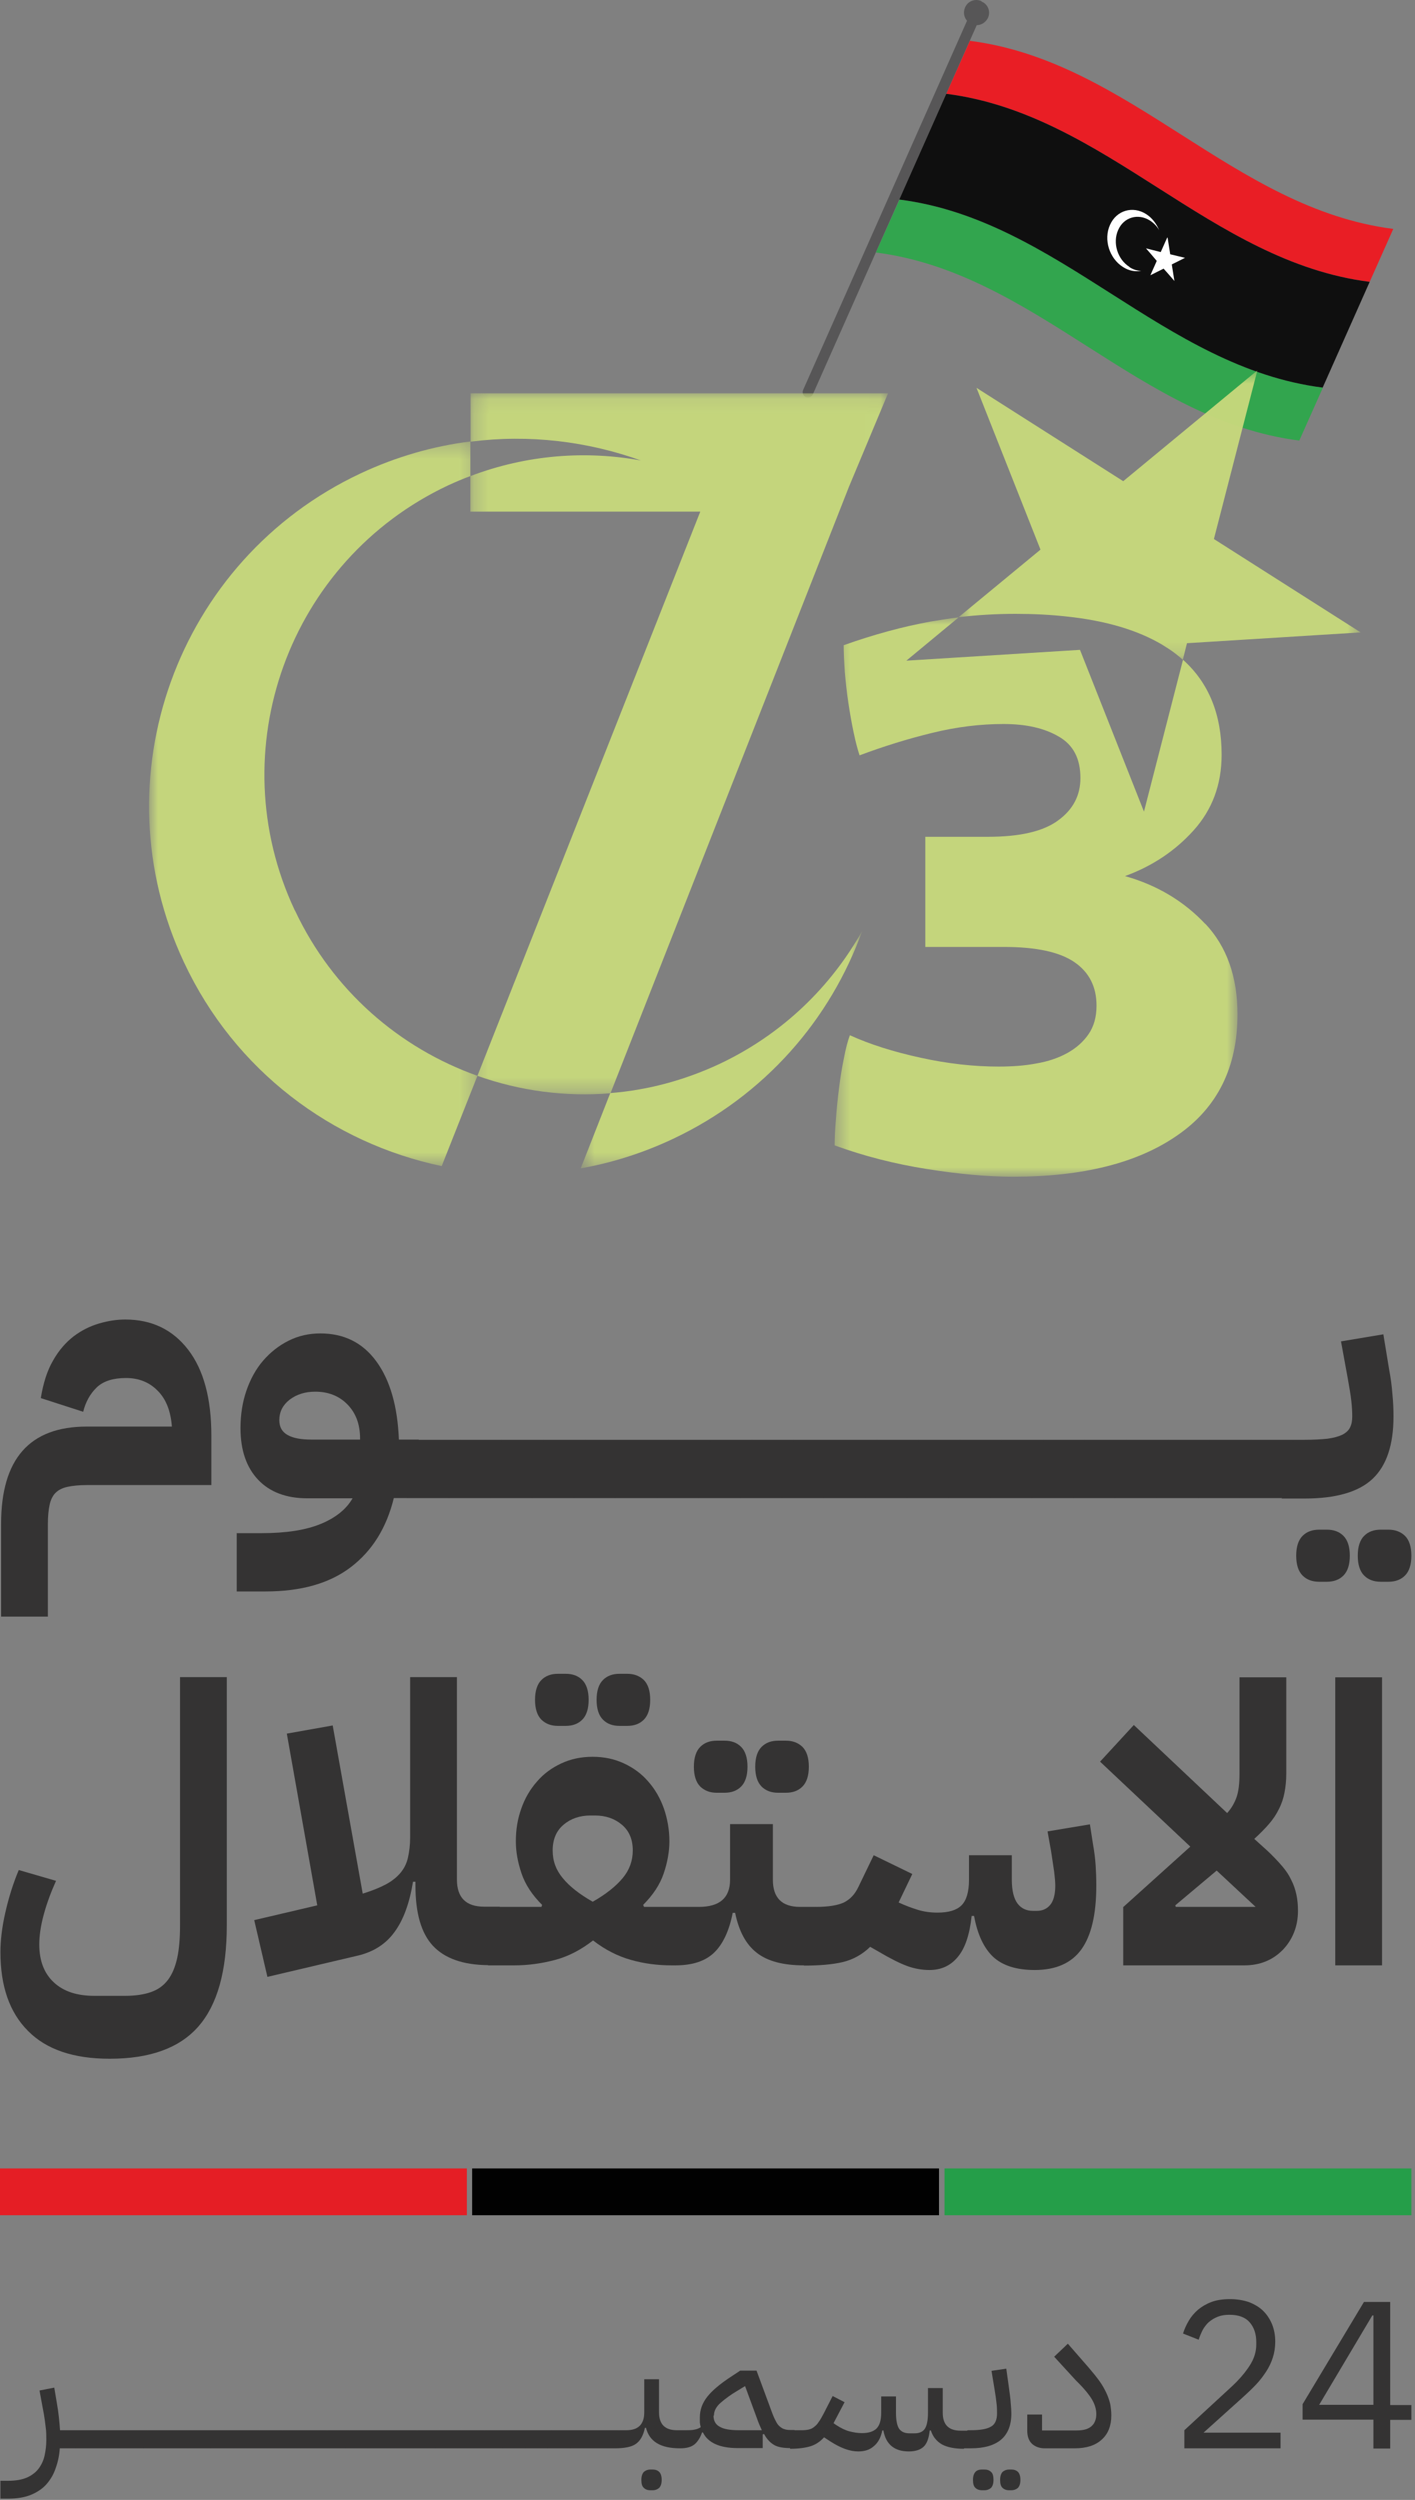 <svg width="94" height="166" viewBox="0 0 94 166" fill="none" xmlns="http://www.w3.org/2000/svg">
<rect x="0" y="0" width="94" height="166" fill="#808080" stroke="none"/>
<path fill-rule="evenodd" clip-rule="evenodd" d="M65.193 0.074C64.783 -0.117 64.284 0.074 64.109 0.499C63.977 0.807 64.035 1.144 64.24 1.378L53.35 25.899C53.277 26.075 53.35 26.28 53.526 26.368C53.702 26.441 53.907 26.368 53.995 26.192L64.885 1.672C65.193 1.672 65.486 1.481 65.633 1.188C65.823 0.763 65.633 0.279 65.208 0.103" fill="#575657"/>
<path d="M90.989 18.717C80.363 17.369 73.489 7.578 62.863 6.23L64.431 2.712C75.057 4.061 81.931 13.851 92.557 15.2L90.989 18.717Z" fill="#E91E25"/>
<path d="M86.313 29.255C75.687 27.907 68.813 18.116 58.187 16.767L59.755 13.25C70.381 14.598 77.255 24.389 87.882 25.737L86.313 29.255Z" fill="#32A54E"/>
<path d="M87.867 25.737C77.241 24.389 70.367 14.598 59.741 13.25L62.862 6.229C73.489 7.577 80.363 17.368 90.989 18.716L87.867 25.737Z" fill="#0F0F0F"/>
<path d="M75.028 17.736C75.277 17.897 75.555 17.985 75.819 17.985C75.424 18.058 74.984 17.985 74.588 17.721C73.694 17.15 73.298 15.904 73.738 14.937C74.163 13.969 75.248 13.647 76.142 14.218C76.537 14.467 76.831 14.863 77.006 15.288C76.86 15.024 76.64 14.805 76.391 14.643C75.599 14.145 74.647 14.424 74.28 15.274C73.899 16.124 74.236 17.223 75.028 17.721" fill="white"/>
<path d="M77.563 15.771L77.739 16.885C78.062 16.959 78.399 17.047 78.721 17.12L77.842 17.559L78.018 18.659C77.783 18.38 77.534 18.102 77.299 17.838L76.42 18.278L76.845 17.325C76.611 17.047 76.376 16.768 76.127 16.489C76.449 16.578 76.787 16.651 77.109 16.739L77.534 15.786L77.563 15.771Z" fill="white"/>
<path d="M31.014 143.988H0V147.095H31.014V143.988Z" fill="#E51E25"/>
<path d="M62.379 143.988H31.365V147.095H62.379V143.988Z" fill="#010101"/>
<path d="M93.759 143.988H62.746V147.095H93.759V143.988Z" fill="#259E49"/>
<path d="M0.029 164.728H0.542C1.055 164.728 1.466 164.654 1.803 164.508C2.125 164.361 2.389 164.156 2.565 163.921C2.741 163.687 2.888 163.394 2.961 163.057C3.034 162.72 3.078 162.382 3.078 162.016C3.078 161.752 3.078 161.459 3.034 161.166C3.005 160.873 2.961 160.594 2.917 160.316L2.624 158.733L3.606 158.542L3.782 159.598C3.84 159.92 3.884 160.228 3.913 160.521C3.943 160.814 3.972 161.093 3.987 161.371H5.306V162.295L5.027 162.573H3.972C3.943 163.027 3.855 163.452 3.708 163.863C3.576 164.273 3.371 164.625 3.107 164.933C2.844 165.241 2.492 165.475 2.081 165.651C1.656 165.827 1.143 165.915 0.542 165.915H0.029V164.713V164.728Z" fill="#343333"/>
<path d="M5.027 161.65L5.306 161.371H6.801V162.295L6.522 162.573H5.027V161.65Z" fill="#343333"/>
<path d="M6.522 161.65L6.801 161.371H8.296V162.295L8.017 162.573H6.522V161.65Z" fill="#343333"/>
<path d="M8.017 161.65L8.296 161.371H9.791V162.295L9.512 162.573H8.017V161.65Z" fill="#343333"/>
<path d="M9.512 161.65L9.791 161.371H11.286V162.295L11.007 162.573H9.512V161.65Z" fill="#343333"/>
<path d="M11.007 161.65L11.286 161.371H12.766V162.295L12.488 162.573H11.007V161.65Z" fill="#343333"/>
<path d="M12.488 161.65L12.766 161.371H14.261V162.295L13.982 162.573H12.488V161.65Z" fill="#343333"/>
<path d="M13.983 161.65L14.261 161.371H15.756V162.295L15.477 162.573H13.983V161.65Z" fill="#343333"/>
<path d="M15.478 161.65L15.756 161.371H17.251V162.295L16.973 162.573H15.478V161.65Z" fill="#343333"/>
<path d="M16.973 161.65L17.251 161.371H18.746V162.295L18.468 162.573H16.973V161.65Z" fill="#343333"/>
<path d="M18.468 161.65L18.746 161.371H20.227V162.295L19.948 162.573H18.468V161.65Z" fill="#343333"/>
<path d="M19.948 161.65L20.226 161.371H21.721V162.295L21.443 162.573H19.948V161.65Z" fill="#343333"/>
<path d="M21.443 161.65L21.721 161.371H23.216V162.295L22.938 162.573H21.443V161.65Z" fill="#343333"/>
<path d="M22.938 161.65L23.216 161.371H24.711V162.295L24.433 162.573H22.938V161.65Z" fill="#343333"/>
<path d="M24.433 161.65L24.711 161.371H26.206V162.295L25.928 162.573H24.433V161.65Z" fill="#343333"/>
<path d="M25.928 161.65L26.206 161.371H27.701V162.295L27.423 162.573H25.928V161.65Z" fill="#343333"/>
<path d="M27.422 161.65L27.701 161.371H29.181V162.295L28.903 162.573H27.422V161.65Z" fill="#343333"/>
<path d="M28.903 161.65L29.181 161.371H30.677V162.295L30.398 162.573H28.903V161.65Z" fill="#343333"/>
<path d="M30.398 161.65L30.677 161.371H32.172V162.295L31.893 162.573H30.398V161.65Z" fill="#343333"/>
<path d="M31.893 161.65L32.172 161.371H33.666V162.295L33.388 162.573H31.893V161.65Z" fill="#343333"/>
<path d="M33.388 161.65L33.667 161.371H35.162V162.295L34.883 162.573H33.388V161.65Z" fill="#343333"/>
<path d="M34.883 161.65L35.162 161.371H36.657V162.295L36.364 162.573H34.883V161.65Z" fill="#343333"/>
<path d="M36.363 161.65L36.642 161.371H38.137V162.295L37.858 162.573H36.363V161.65Z" fill="#343333"/>
<path d="M37.858 161.65L38.137 161.371H39.632V162.295L39.353 162.573H37.858V161.65Z" fill="#343333"/>
<path d="M39.353 161.65L39.632 161.371H41.127V162.295L40.848 162.573H39.353V161.65Z" fill="#343333"/>
<path d="M40.849 161.649L41.127 161.371H41.611C42.402 161.371 42.798 160.975 42.798 160.184V157.985H43.78V160.184C43.78 160.975 44.176 161.371 44.967 161.371H45.451V162.294L45.172 162.573C43.882 162.573 43.135 162.118 42.915 161.21H42.842C42.739 161.723 42.534 162.074 42.241 162.28C41.948 162.485 41.479 162.573 40.849 162.573V161.649ZM43.208 165.358C43.018 165.358 42.871 165.299 42.769 165.196C42.651 165.094 42.607 164.918 42.607 164.669C42.607 164.42 42.666 164.258 42.769 164.141C42.886 164.038 43.032 163.98 43.208 163.98H43.355C43.545 163.98 43.692 164.038 43.794 164.141C43.897 164.244 43.956 164.42 43.956 164.669C43.956 164.918 43.897 165.079 43.794 165.196C43.677 165.299 43.531 165.358 43.355 165.358H43.208Z" fill="#343333"/>
<path d="M45.172 161.65L45.45 161.371C45.758 161.371 45.993 161.371 46.154 161.327C46.315 161.298 46.447 161.239 46.55 161.166C46.52 161.063 46.506 160.961 46.491 160.858C46.491 160.755 46.491 160.638 46.491 160.521C46.491 160.023 46.652 159.568 46.989 159.143C47.312 158.733 47.825 158.308 48.484 157.868L49.173 157.414H50.258L51.255 160.111C51.343 160.36 51.431 160.565 51.518 160.726C51.592 160.887 51.68 161.019 51.782 161.107C51.885 161.195 51.987 161.268 52.105 161.298C52.222 161.342 52.354 161.356 52.515 161.356H52.779V162.28L52.5 162.558C52.061 162.558 51.709 162.5 51.46 162.368C51.211 162.236 50.961 162.001 50.756 161.62L50.668 161.65V162.558H49.012C47.81 162.558 47.033 162.206 46.696 161.518H46.638C46.52 161.869 46.345 162.133 46.139 162.309C45.919 162.485 45.612 162.573 45.187 162.573V161.65H45.172ZM47.4 160.404C47.4 160.741 47.532 160.99 47.81 161.137C48.074 161.298 48.499 161.371 49.085 161.371H50.61C50.507 161.151 50.39 160.887 50.273 160.55L49.496 158.44L48.968 158.762C48.543 159.011 48.191 159.275 47.883 159.539C47.576 159.803 47.429 160.096 47.429 160.389" fill="#343333"/>
<path d="M52.486 161.65L52.764 161.372H53.248C53.424 161.372 53.585 161.357 53.717 161.328C53.849 161.298 53.981 161.24 54.083 161.152C54.2 161.064 54.303 160.961 54.391 160.815C54.494 160.683 54.596 160.492 54.714 160.272L55.314 159.1L56.106 159.51L55.373 160.903L55.564 161.035C55.857 161.225 56.15 161.372 56.428 161.445C56.707 161.518 56.985 161.562 57.264 161.562C57.703 161.562 58.026 161.46 58.231 161.254C58.436 161.049 58.539 160.697 58.539 160.214V159.129H59.521V160.214C59.521 160.712 59.594 161.064 59.726 161.269C59.873 161.474 60.093 161.577 60.43 161.577H60.752C61.075 161.577 61.309 161.474 61.441 161.269C61.573 161.064 61.646 160.712 61.646 160.214V158.572H62.628V160.214C62.628 161.005 63.024 161.401 63.815 161.401H64.299V162.324L64.02 162.603C63.405 162.603 62.921 162.5 62.569 162.31C62.218 162.104 61.969 161.797 61.837 161.386H61.763C61.705 161.914 61.573 162.266 61.353 162.471C61.133 162.676 60.796 162.779 60.371 162.779C59.418 162.779 58.847 162.31 58.685 161.386H58.612C58.524 161.826 58.348 162.178 58.07 162.412C57.806 162.661 57.454 162.779 57.015 162.779C56.458 162.779 55.857 162.559 55.168 162.119L54.743 161.841C54.479 162.134 54.171 162.339 53.819 162.442C53.482 162.544 53.028 162.603 52.486 162.603V161.679V161.65Z" fill="#343333"/>
<path d="M64.006 161.649L64.284 161.371H64.49C65.105 161.371 65.545 161.298 65.823 161.136C66.102 160.99 66.234 160.682 66.234 160.257C66.234 160.096 66.234 159.876 66.204 159.612C66.175 159.348 66.131 159.011 66.058 158.586L65.867 157.428L66.849 157.282L67.01 158.439C67.069 158.894 67.128 159.26 67.142 159.553C67.172 159.847 67.186 160.081 67.186 160.257C67.186 161.034 66.952 161.62 66.497 162.001C66.043 162.382 65.369 162.573 64.49 162.573H64.006V161.649ZM65.237 165.357C65.046 165.357 64.9 165.299 64.797 165.196C64.68 165.094 64.636 164.918 64.636 164.669C64.636 164.419 64.695 164.258 64.797 164.141C64.9 164.024 65.061 163.98 65.237 163.98H65.398C65.589 163.98 65.735 164.038 65.838 164.141C65.955 164.244 65.999 164.419 65.999 164.669C65.999 164.918 65.941 165.079 65.838 165.196C65.721 165.299 65.574 165.357 65.398 165.357H65.237ZM67.04 165.357C66.849 165.357 66.703 165.299 66.6 165.196C66.483 165.094 66.439 164.918 66.439 164.669C66.439 164.419 66.498 164.258 66.6 164.141C66.717 164.038 66.864 163.98 67.04 163.98H67.186C67.377 163.98 67.523 164.038 67.626 164.141C67.729 164.244 67.787 164.419 67.787 164.669C67.787 164.918 67.729 165.079 67.626 165.196C67.509 165.299 67.362 165.357 67.186 165.357H67.04Z" fill="#343333"/>
<path d="M69.4 162.573C69.063 162.573 68.784 162.47 68.564 162.28C68.344 162.075 68.242 161.781 68.242 161.4V160.33H69.224V161.386H71.525C71.789 161.386 71.994 161.356 72.17 161.298C72.331 161.239 72.478 161.151 72.566 161.049C72.668 160.946 72.727 160.829 72.771 160.697C72.815 160.565 72.829 160.433 72.829 160.286C72.829 159.979 72.727 159.641 72.536 159.319C72.331 158.982 71.994 158.572 71.496 158.088L70.03 156.49L70.939 155.626L72.331 157.223C72.609 157.546 72.844 157.839 73.035 158.103C73.225 158.366 73.372 158.63 73.489 158.879C73.606 159.129 73.694 159.378 73.753 159.627C73.797 159.876 73.826 160.125 73.826 160.389C73.826 161.063 73.621 161.605 73.196 161.987C72.771 162.382 72.17 162.573 71.393 162.573H69.414H69.4Z" fill="#343333"/>
<path d="M85.068 162.573H78.678V161.371L81.858 158.439C82.312 158.014 82.694 157.575 83.001 157.106C83.309 156.637 83.456 156.168 83.456 155.684V155.523C83.456 154.98 83.309 154.541 83.016 154.204C82.723 153.866 82.268 153.705 81.668 153.705C81.374 153.705 81.111 153.749 80.891 153.837C80.671 153.925 80.48 154.042 80.305 154.189C80.143 154.335 80.011 154.511 79.894 154.717C79.791 154.922 79.704 155.127 79.63 155.361L78.59 154.951C78.677 154.658 78.809 154.379 78.971 154.101C79.132 153.822 79.337 153.588 79.586 153.368C79.835 153.163 80.129 152.987 80.48 152.855C80.832 152.723 81.243 152.665 81.712 152.665C82.18 152.665 82.606 152.738 82.987 152.87C83.353 153.016 83.675 153.207 83.925 153.456C84.174 153.705 84.364 153.998 84.511 154.35C84.643 154.687 84.716 155.068 84.716 155.493C84.716 155.874 84.657 156.226 84.555 156.549C84.452 156.871 84.306 157.179 84.115 157.472C83.925 157.765 83.705 158.058 83.441 158.337C83.177 158.615 82.884 158.894 82.576 159.172L79.953 161.532H85.068V162.558V162.573Z" fill="#343333"/>
<path d="M91.238 162.572V160.667H86.533V159.641L90.608 152.855H92.352V159.7H93.759V160.682H92.352V162.587H91.238V162.572ZM87.633 159.685H91.238V153.749H91.165L87.633 159.685Z" fill="#343333"/>
<g opacity="0.96">
<mask id="mask0_1_227" style="mask-type:luminance" maskUnits="userSpaceOnUse" x="31" y="26" width="28" height="47">
<path d="M58.993 26.105H31.248V72.654H58.993V26.105Z" fill="white"/>
</mask>
<g mask="url(#mask0_1_227)">
<path d="M42.636 30.588C38.928 29.9 34.986 30.193 31.248 31.614V33.974H46.52L31.717 71.437C34.517 72.433 37.536 72.844 40.555 72.595L56.399 32.318L58.993 26.118H31.263V29.328C35.147 28.83 39.046 29.299 42.651 30.603" fill="#C7D97C"/>
</g>
</g>
<g opacity="0.96">
<mask id="mask1_1_227" style="mask-type:luminance" maskUnits="userSpaceOnUse" x="9" y="29" width="23" height="49">
<path d="M31.717 29.312H9.908V77.43H31.717V29.312Z" fill="white"/>
</mask>
<g mask="url(#mask1_1_227)">
<path d="M19.581 60.444C14.598 49.847 19.171 37.213 29.768 32.23C30.252 32.01 30.75 31.79 31.248 31.614V29.313C28.786 29.621 26.323 30.324 23.949 31.438C11.74 37.169 6.493 51.708 12.224 63.903C15.609 71.129 22.088 75.907 29.343 77.431L31.717 71.436C26.558 69.604 22.102 65.793 19.596 60.459" fill="#C7D97C"/>
</g>
</g>
<g opacity="0.96">
<mask id="mask2_1_227" style="mask-type:luminance" maskUnits="userSpaceOnUse" x="38" y="61" width="20" height="17">
<path d="M57.279 61.81H38.577V77.581H57.279V61.81Z" fill="white"/>
</mask>
<g mask="url(#mask2_1_227)">
<path d="M47.796 70.648C45.436 71.748 42.988 72.393 40.541 72.583L38.577 77.581C40.643 77.215 42.695 76.57 44.688 75.632C50.8 72.759 55.168 67.688 57.279 61.81C55.183 65.548 51.958 68.684 47.796 70.648Z" fill="#C7D97C"/>
</g>
</g>
<g opacity="0.96">
<mask id="mask3_1_227" style="mask-type:luminance" maskUnits="userSpaceOnUse" x="63" y="24" width="28" height="20">
<path d="M90.402 24.61H63.683V43.825H90.402V24.61Z" fill="white"/>
</mask>
<g mask="url(#mask3_1_227)">
<path d="M90.388 41.992L78.853 42.71L78.575 43.81C78.296 43.56 78.003 43.326 77.695 43.121C77.534 43.018 77.373 42.916 77.211 42.813C75.585 41.846 73.474 41.215 70.865 40.937C69.81 40.82 68.681 40.761 67.465 40.761C66.189 40.761 64.929 40.834 63.683 40.981L69.121 36.496L64.87 25.753L74.617 31.952L83.528 24.595L80.641 35.792L90.388 41.992Z" fill="#C7D97C"/>
</g>
</g>
<g opacity="0.96">
<mask id="mask4_1_227" style="mask-type:luminance" maskUnits="userSpaceOnUse" x="55" y="40" width="28" height="39">
<path d="M82.209 40.996H55.461V78.151H82.209V40.996Z" fill="white"/>
</mask>
<g mask="url(#mask4_1_227)">
<path d="M80.07 61.354C78.648 59.845 76.874 58.775 74.734 58.174C76.508 57.529 78.032 56.532 79.278 55.154C80.524 53.777 81.154 52.106 81.154 50.113C81.154 47.445 80.304 45.349 78.589 43.81L75.995 53.894L71.745 43.151L60.21 43.869L63.683 40.996C63.053 41.069 62.437 41.172 61.807 41.275C59.961 41.612 58.026 42.139 56.047 42.843C56.047 43.341 56.076 43.927 56.12 44.602C56.179 45.276 56.252 45.965 56.355 46.654C56.458 47.343 56.575 48.002 56.707 48.632C56.839 49.263 56.971 49.761 57.102 50.157C58.7 49.556 60.312 49.057 61.939 48.662C63.551 48.266 65.134 48.075 66.659 48.075C68.183 48.075 69.385 48.354 70.337 48.911C71.305 49.468 71.774 50.376 71.774 51.666C71.774 52.809 71.29 53.747 70.308 54.466C69.326 55.199 67.772 55.565 65.633 55.565H61.47V62.879H66.703C68.842 62.879 70.396 63.216 71.378 63.89C72.36 64.564 72.844 65.531 72.844 66.777C72.844 67.525 72.668 68.155 72.316 68.668C71.964 69.181 71.481 69.606 70.894 69.928C70.308 70.251 69.619 70.485 68.842 70.617C68.066 70.764 67.23 70.823 66.336 70.823C64.695 70.823 62.965 70.632 61.162 70.236C59.345 69.841 57.777 69.342 56.458 68.741C56.311 69.137 56.179 69.635 56.062 70.266C55.93 70.896 55.827 71.541 55.739 72.244C55.651 72.948 55.578 73.622 55.534 74.296C55.475 74.97 55.446 75.557 55.446 76.055C57.41 76.773 59.447 77.286 61.558 77.623C63.683 77.96 65.589 78.136 67.303 78.136C71.935 78.136 75.57 77.228 78.223 75.381C80.876 73.549 82.209 70.867 82.209 67.349C82.209 64.857 81.491 62.849 80.07 61.34" fill="#C7D97C"/>
</g>
</g>
<path d="M0.073 101.19C0.073 96.881 1.964 94.727 5.76 94.727H11.418C11.344 93.715 11.037 92.909 10.479 92.352C9.923 91.781 9.219 91.502 8.369 91.502C7.519 91.502 6.859 91.707 6.42 92.132C5.98 92.558 5.687 93.1 5.526 93.745L2.711 92.836C2.873 91.839 3.136 91.004 3.532 90.33C3.913 89.656 4.382 89.128 4.895 88.732C5.423 88.336 5.98 88.058 6.581 87.882C7.182 87.706 7.753 87.618 8.325 87.618C10.084 87.618 11.476 88.292 12.502 89.626C13.528 90.96 14.041 92.865 14.041 95.328V98.611H5.76C5.247 98.611 4.822 98.655 4.485 98.728C4.148 98.801 3.884 98.933 3.693 99.124C3.503 99.314 3.371 99.578 3.298 99.915C3.224 100.252 3.18 100.677 3.18 101.19V107.346H0.073V101.19Z" fill="#343333"/>
<path d="M15.712 101.805H17.368C19.01 101.805 20.314 101.6 21.311 101.19C22.307 100.779 23.011 100.208 23.421 99.49H20.417C19.024 99.49 17.925 99.079 17.148 98.258C16.371 97.438 15.976 96.294 15.976 94.829C15.976 93.935 16.108 93.099 16.371 92.337C16.635 91.575 17.002 90.901 17.485 90.344C17.969 89.787 18.526 89.347 19.171 89.025C19.816 88.702 20.519 88.541 21.281 88.541C22.85 88.541 24.096 89.156 25.004 90.402C25.913 91.648 26.411 93.378 26.499 95.591H27.818V98.698L27.041 99.475H26.162C25.678 101.454 24.726 102.978 23.304 104.062C21.882 105.147 19.992 105.675 17.632 105.675H15.726V101.791L15.712 101.805ZM18.555 94.301C18.555 94.77 18.746 95.093 19.127 95.298C19.508 95.503 20.021 95.591 20.68 95.591H23.92V95.517C23.92 94.579 23.641 93.832 23.084 93.26C22.527 92.689 21.809 92.41 20.944 92.41C20.27 92.41 19.713 92.586 19.244 92.938C18.79 93.29 18.555 93.744 18.555 94.301Z" fill="#343333"/>
<path d="M27.041 96.384L27.818 95.607H30.574V98.7L29.812 99.476H27.041V96.384Z" fill="#343333"/>
<path d="M29.812 96.384L30.574 95.607H33.344V98.7L32.568 99.476H29.812V96.384Z" fill="#343333"/>
<path d="M32.567 96.384L33.344 95.607H36.114V98.7L35.337 99.476H32.567V96.384Z" fill="#343333"/>
<path d="M35.337 96.384L36.114 95.607H38.884V98.7L38.108 99.476H35.337V96.384Z" fill="#343333"/>
<path d="M38.108 96.384L38.884 95.607H41.64V98.7L40.863 99.476H38.108V96.384Z" fill="#343333"/>
<path d="M40.863 96.384L41.64 95.607H44.41V98.7L43.633 99.476H40.863V96.384Z" fill="#343333"/>
<path d="M43.633 96.384L44.41 95.607H47.18V98.7L46.403 99.476H43.633V96.384Z" fill="#343333"/>
<path d="M46.403 96.384L47.18 95.607H49.95V98.7L49.173 99.476H46.403V96.384Z" fill="#343333"/>
<path d="M49.173 96.384L49.95 95.607H52.706V98.7L51.929 99.476H49.173V96.384Z" fill="#343333"/>
<path d="M51.929 96.384L52.706 95.607H55.476V98.7L54.699 99.476H51.929V96.384Z" fill="#343333"/>
<path d="M54.699 96.384L55.476 95.607H58.246V98.7L57.469 99.476H54.699V96.384Z" fill="#343333"/>
<path d="M57.469 96.384L58.246 95.607H61.001V98.7L60.239 99.476H57.469V96.384Z" fill="#343333"/>
<path d="M60.239 96.384L61.001 95.607H63.771V98.7L62.995 99.476H60.239V96.384Z" fill="#343333"/>
<path d="M62.994 96.384L63.771 95.607H66.541V98.7L65.764 99.476H62.994V96.384Z" fill="#343333"/>
<path d="M65.765 96.384L66.542 95.607H69.312V98.7L68.535 99.476H65.765V96.384Z" fill="#343333"/>
<path d="M68.535 96.384L69.311 95.607H72.067V98.7L71.29 99.476H68.535V96.384Z" fill="#343333"/>
<path d="M71.291 96.384L72.067 95.607H74.838V98.7L74.061 99.476H71.291V96.384Z" fill="#343333"/>
<path d="M74.06 96.384L74.837 95.607H77.607V98.7L76.831 99.476H74.06V96.384Z" fill="#343333"/>
<path d="M76.83 96.384L77.607 95.607H80.377V98.7L79.6 99.476H76.83V96.384Z" fill="#343333"/>
<path d="M79.601 96.384L80.377 95.607H83.133V98.7L82.356 99.476H79.601V96.384Z" fill="#343333"/>
<path d="M82.356 96.384L83.133 95.607H85.903V98.7L85.126 99.476H82.356V96.384Z" fill="#343333"/>
<path d="M85.126 96.383L85.903 95.606H86.651C87.266 95.606 87.779 95.577 88.19 95.533C88.6 95.475 88.922 95.386 89.172 95.269C89.421 95.137 89.597 94.976 89.685 94.786C89.787 94.58 89.831 94.346 89.831 94.053C89.831 93.789 89.817 93.466 89.773 93.056C89.729 92.646 89.641 92.118 89.523 91.473L89.084 89.07L91.898 88.6L92.293 91.004C92.382 91.473 92.455 91.986 92.499 92.558C92.557 93.129 92.572 93.628 92.572 94.053C92.572 95.929 92.118 97.306 91.194 98.186C90.271 99.065 88.761 99.505 86.665 99.505H85.141V96.398L85.126 96.383ZM87.633 105.031C87.178 105.031 86.812 104.899 86.533 104.62C86.255 104.342 86.108 103.902 86.108 103.301C86.108 102.7 86.255 102.261 86.533 101.982C86.812 101.704 87.178 101.572 87.633 101.572H88.146C88.6 101.572 88.966 101.704 89.245 101.982C89.523 102.261 89.67 102.7 89.67 103.301C89.67 103.902 89.523 104.342 89.245 104.62C88.966 104.899 88.6 105.031 88.146 105.031H87.633ZM91.722 105.031C91.268 105.031 90.901 104.899 90.623 104.62C90.344 104.342 90.198 103.902 90.198 103.301C90.198 102.7 90.344 102.261 90.623 101.982C90.901 101.704 91.268 101.572 91.722 101.572H92.235C92.675 101.572 93.041 101.704 93.334 101.982C93.613 102.261 93.759 102.7 93.759 103.301C93.759 103.902 93.613 104.342 93.334 104.62C93.056 104.899 92.689 105.031 92.235 105.031H91.722Z" fill="#343333"/>
<path d="M7.285 136.704C4.881 136.704 3.078 136.089 1.862 134.858C0.63 133.626 0.029 131.882 0.029 129.625C0.029 128.848 0.132 127.969 0.352 127.002C0.572 126.034 0.865 125.081 1.246 124.173L3.723 124.891C3.386 125.638 3.107 126.386 2.902 127.148C2.697 127.91 2.609 128.555 2.609 129.112C2.609 130.197 2.931 131.032 3.576 131.633C4.221 132.234 5.115 132.527 6.259 132.527H8.325C8.999 132.527 9.571 132.439 10.025 132.278C10.494 132.117 10.861 131.853 11.154 131.472C11.432 131.105 11.638 130.622 11.77 130.021C11.901 129.435 11.96 128.702 11.96 127.837V111.363H15.067V127.837C15.067 130.886 14.437 133.128 13.177 134.564C11.916 136.001 9.952 136.704 7.285 136.704Z" fill="#343333"/>
<path d="M16.885 127.5L21.076 126.518L19.054 115.115L22.102 114.573L24.096 125.741C24.711 125.55 25.224 125.345 25.635 125.125C26.045 124.906 26.367 124.642 26.602 124.363C26.837 124.085 27.012 123.748 27.1 123.352C27.188 122.956 27.247 122.517 27.247 121.989V111.363H30.354V124.803C30.354 126.005 30.955 126.606 32.157 126.606H33.197V129.713L32.421 130.49C30.75 130.475 29.533 130.035 28.756 129.2C27.98 128.365 27.599 127.031 27.599 125.213V124.95H27.437C27.203 126.386 26.793 127.5 26.206 128.291C25.635 129.083 24.828 129.596 23.817 129.845L17.764 131.267L16.885 127.485V127.5Z" fill="#343333"/>
<path d="M32.421 127.397L33.198 126.62H35.968L36.012 126.488C35.352 125.829 34.898 125.14 34.649 124.407C34.4 123.674 34.268 122.971 34.268 122.267C34.268 121.49 34.385 120.772 34.634 120.083C34.868 119.409 35.22 118.808 35.675 118.295C36.114 117.782 36.657 117.386 37.287 117.093C37.917 116.8 38.606 116.653 39.368 116.653C40.13 116.653 40.819 116.8 41.449 117.093C42.08 117.386 42.622 117.782 43.062 118.295C43.516 118.808 43.853 119.394 44.102 120.083C44.337 120.772 44.469 121.49 44.469 122.267C44.469 122.956 44.337 123.674 44.088 124.407C43.838 125.14 43.384 125.829 42.724 126.488L42.783 126.62H45.656V129.727L44.879 130.504H44.615C43.677 130.504 42.783 130.387 41.904 130.138C41.024 129.889 40.189 129.463 39.397 128.848C38.606 129.463 37.77 129.903 36.891 130.138C36.012 130.372 35.103 130.504 34.18 130.504H32.421V127.397ZM37.067 114.602C36.613 114.602 36.261 114.47 35.968 114.191C35.689 113.913 35.543 113.473 35.543 112.872C35.543 112.271 35.689 111.831 35.968 111.553C36.246 111.274 36.613 111.143 37.067 111.143H37.58C38.034 111.143 38.401 111.274 38.679 111.553C38.958 111.831 39.104 112.271 39.104 112.872C39.104 113.473 38.958 113.913 38.679 114.191C38.401 114.47 38.034 114.602 37.58 114.602H37.067ZM39.368 126.283C40.248 125.785 40.907 125.257 41.361 124.715C41.816 124.172 42.036 123.557 42.036 122.868C42.036 122.15 41.801 121.578 41.317 121.168C40.834 120.757 40.233 120.552 39.529 120.552H39.221C38.518 120.552 37.917 120.757 37.433 121.168C36.95 121.578 36.715 122.15 36.715 122.868C36.715 123.586 36.935 124.172 37.389 124.715C37.829 125.257 38.503 125.785 39.383 126.283M41.156 114.602C40.702 114.602 40.335 114.47 40.057 114.191C39.779 113.913 39.632 113.473 39.632 112.872C39.632 112.271 39.779 111.831 40.057 111.553C40.335 111.274 40.702 111.143 41.156 111.143H41.669C42.109 111.143 42.475 111.274 42.769 111.553C43.047 111.831 43.194 112.271 43.194 112.872C43.194 113.473 43.047 113.913 42.769 114.191C42.49 114.47 42.124 114.602 41.669 114.602H41.156Z" fill="#343333"/>
<path d="M44.879 127.397L45.656 126.62H46.432C47.81 126.62 48.499 126.019 48.499 124.817V121.124H51.343V124.817C51.343 126.019 51.943 126.62 53.145 126.62H54.186V129.727L53.409 130.504C52.031 130.504 50.976 130.225 50.273 129.668C49.554 129.112 49.085 128.232 48.836 127.016H48.675C48.441 128.217 48.016 129.112 47.429 129.668C46.843 130.225 45.993 130.504 44.864 130.504V127.397H44.879ZM47.62 119.042C47.165 119.042 46.814 118.91 46.52 118.632C46.242 118.353 46.095 117.914 46.095 117.313C46.095 116.712 46.242 116.272 46.52 115.994C46.799 115.715 47.165 115.583 47.62 115.583H48.133C48.587 115.583 48.953 115.715 49.232 115.994C49.51 116.272 49.657 116.712 49.657 117.313C49.657 117.914 49.51 118.353 49.232 118.632C48.953 118.91 48.587 119.042 48.133 119.042H47.62ZM51.694 119.042C51.24 119.042 50.873 118.91 50.595 118.632C50.317 118.353 50.17 117.914 50.17 117.313C50.17 116.712 50.317 116.272 50.595 115.994C50.873 115.715 51.24 115.583 51.694 115.583H52.207C52.647 115.583 53.013 115.715 53.306 115.994C53.585 116.272 53.732 116.712 53.732 117.313C53.732 117.914 53.585 118.353 53.306 118.632C53.028 118.91 52.662 119.042 52.207 119.042H51.694Z" fill="#343333"/>
<path d="M53.409 127.397L54.186 126.62H54.215C55.036 126.62 55.651 126.518 56.062 126.327C56.472 126.122 56.795 125.785 57.029 125.286L58.041 123.19L60.605 124.436L59.697 126.327C60.107 126.518 60.532 126.679 60.957 126.811C61.382 126.943 61.822 127.001 62.276 127.001C63.024 127.001 63.551 126.84 63.874 126.518C64.196 126.195 64.372 125.638 64.372 124.817V123.19H67.216V124.817C67.216 125.536 67.347 126.063 67.597 126.4C67.846 126.723 68.183 126.884 68.623 126.884H68.886C69.253 126.884 69.546 126.752 69.766 126.488C69.986 126.224 70.103 125.799 70.103 125.213C70.103 124.964 70.074 124.671 70.03 124.29C69.971 123.923 69.912 123.469 69.825 122.927L69.59 121.608L72.404 121.139L72.609 122.458C72.697 122.956 72.756 123.425 72.785 123.865C72.814 124.304 72.829 124.744 72.829 125.198C72.829 127.133 72.492 128.54 71.832 129.449C71.173 130.358 70.132 130.812 68.74 130.812C67.523 130.812 66.6 130.519 65.97 129.933C65.354 129.346 64.929 128.438 64.709 127.221H64.548C64.416 128.467 64.108 129.376 63.625 129.947C63.156 130.519 62.525 130.812 61.749 130.812C61.25 130.812 60.752 130.724 60.268 130.548C59.785 130.372 59.14 130.05 58.348 129.581L57.806 129.273C57.278 129.786 56.663 130.123 55.989 130.284C55.3 130.446 54.45 130.519 53.409 130.519V127.412V127.397Z" fill="#343333"/>
<path d="M74.632 126.62L79.073 122.619L73.079 116.976L75.321 114.543L81.521 120.391C81.814 120.069 82.019 119.702 82.151 119.321C82.283 118.94 82.341 118.427 82.341 117.782V111.377H85.449V117.782C85.449 118.236 85.405 118.647 85.332 119.028C85.258 119.409 85.141 119.775 84.965 120.112C84.804 120.45 84.584 120.787 84.305 121.109C84.027 121.432 83.705 121.754 83.323 122.106L84.232 122.927C84.599 123.278 84.906 123.601 85.17 123.909C85.434 124.216 85.639 124.524 85.786 124.847C85.947 125.154 86.05 125.477 86.123 125.814C86.196 126.151 86.226 126.503 86.226 126.884C86.226 127.397 86.138 127.881 85.962 128.32C85.786 128.76 85.537 129.141 85.214 129.478C84.892 129.801 84.525 130.064 84.086 130.24C83.661 130.416 83.177 130.504 82.664 130.504H74.617V126.62H74.632ZM80.817 124.216L78.076 126.517L78.106 126.62H83.412L80.832 124.216H80.817Z" fill="#343333"/>
<path d="M91.81 111.377H88.703V130.504H91.81V111.377Z" fill="#343333"/>
</svg>
